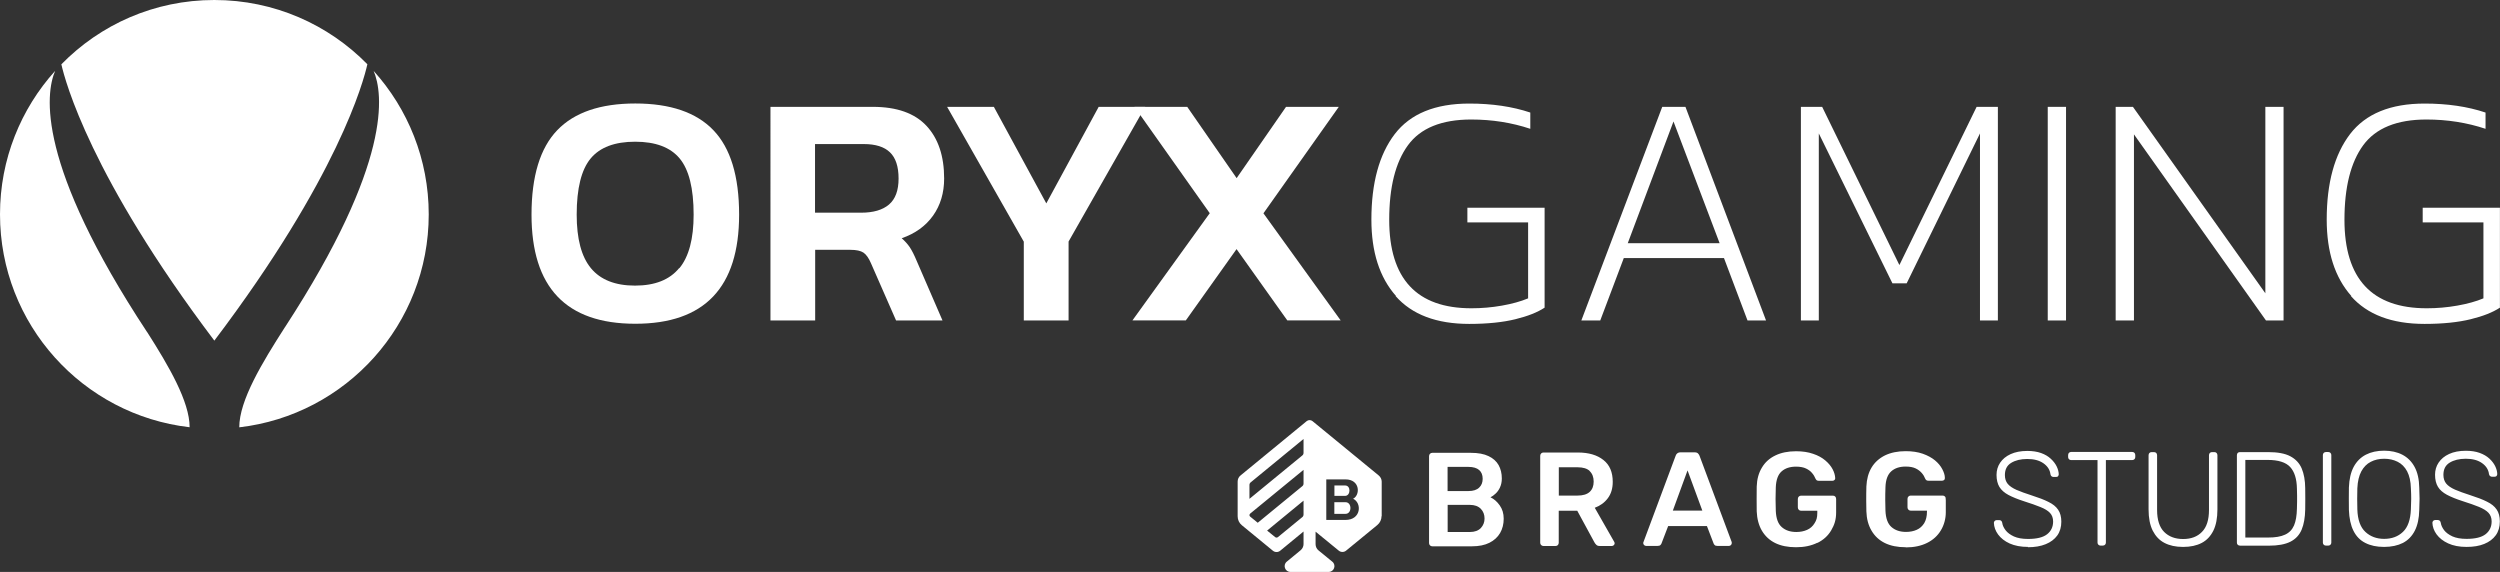 <?xml version="1.0" encoding="UTF-8"?><svg id="Layer_1" xmlns="http://www.w3.org/2000/svg" viewBox="0 0 319.84 73.17"><rect x="0" y="0" width="319.84" height="73.17" fill="#333333" stroke="none"/><defs><style>.cls-1{fill:#fff;}</style></defs><path class="cls-1" d="m315.56,69.97c-.92,0-1.7-.15-2.35-.45-.64-.29-1.13-.68-1.48-1.15-.34-.47-.52-.96-.54-1.49,0-.09.04-.17.1-.24s.15-.11.26-.11h.34c.11,0,.2.04.26.11s.1.15.11.24c.05.32.19.63.43.95.24.31.59.57,1.06.79.47.21,1.07.32,1.81.32,1.12,0,1.93-.2,2.44-.6.51-.4.77-.95.77-1.63,0-.45-.14-.82-.4-1.1s-.67-.53-1.22-.76c-.54-.22-1.24-.47-2.1-.74-.81-.26-1.47-.53-2-.81-.52-.28-.91-.62-1.15-1.02-.24-.4-.37-.91-.37-1.54,0-.58.15-1.1.46-1.56.31-.46.75-.83,1.34-1.1.59-.27,1.3-.41,2.14-.41.67,0,1.26.09,1.76.27.5.18.91.42,1.24.72s.58.63.75.97c.17.35.26.69.27,1.02,0,.08-.03.16-.08.23-.06.08-.15.11-.27.11h-.34c-.06,0-.13-.02-.21-.07-.08-.05-.14-.14-.16-.27-.07-.57-.37-1.04-.9-1.41-.53-.37-1.21-.55-2.06-.55s-1.53.17-2.07.5c-.54.33-.8.85-.8,1.56,0,.45.12.83.36,1.12.24.29.61.54,1.12.77.51.22,1.17.46,1.98.72.85.27,1.56.54,2.11.82.56.27.97.6,1.24,1,.27.39.41.91.41,1.53,0,.69-.17,1.28-.52,1.77-.35.48-.84.85-1.48,1.11-.63.26-1.39.38-2.28.38m-10.53-1.03c.98,0,1.78-.29,2.41-.89.63-.59.97-1.56,1.02-2.88.02-.51.04-.96.04-1.35s-.01-.84-.04-1.35c-.02-.89-.19-1.61-.48-2.17-.3-.56-.71-.97-1.21-1.22-.51-.26-1.09-.39-1.73-.39s-1.21.13-1.71.39c-.51.26-.91.67-1.21,1.22-.3.56-.47,1.28-.51,2.17-.02.51-.02.96-.02,1.35s0,.84.02,1.35c.04,1.33.39,2.29,1.03,2.88.63.59,1.44.89,2.4.89Zm0,1.03c-.94,0-1.74-.17-2.4-.51-.66-.33-1.17-.85-1.52-1.56-.35-.7-.54-1.59-.58-2.66-.01-.51-.01-.99-.01-1.44s0-.92.01-1.43c.04-1.06.24-1.94.61-2.64.37-.69.9-1.22,1.56-1.56.66-.34,1.44-.51,2.33-.51s1.67.17,2.33.51c.66.34,1.19.86,1.57,1.56.38.7.58,1.58.6,2.64.02.51.04.99.04,1.43s-.02.92-.04,1.44c-.02,1.07-.21,1.95-.57,2.66-.36.7-.87,1.22-1.52,1.56-.66.33-1.46.51-2.41.51Zm-7.45-.17c-.11,0-.2-.04-.27-.11-.07-.07-.11-.16-.11-.27v-11.21c0-.11.04-.2.11-.27.07-.07.16-.11.27-.11h.32c.11,0,.2.04.27.11s.11.16.11.27v11.21c0,.11-.04.2-.11.27s-.16.11-.27.11h-.32Zm-10.31-1.03h2.93c.91,0,1.63-.12,2.16-.37.53-.24.91-.63,1.15-1.18.23-.54.35-1.25.37-2.15,0-.34.02-.64.02-.9v-.76c0-.25,0-.54-.02-.89-.02-1.25-.31-2.17-.87-2.78-.56-.6-1.52-.9-2.88-.9h-2.85v9.92Zm-.7,1.03c-.11,0-.2-.04-.27-.11-.07-.07-.1-.16-.1-.27v-11.18c0-.13.04-.22.1-.29.07-.07.16-.11.27-.11h3.63c1.21,0,2.15.17,2.83.53.68.36,1.17.88,1.46,1.56.29.69.44,1.53.45,2.52,0,.51.01.97.01,1.36s0,.85-.01,1.36c-.02,1.05-.17,1.91-.46,2.6-.29.68-.76,1.19-1.43,1.53-.67.34-1.59.51-2.76.51h-3.72Zm-7.27.17c-.92,0-1.71-.17-2.36-.51-.66-.34-1.15-.87-1.51-1.57-.35-.7-.53-1.61-.53-2.72v-6.93c0-.13.04-.22.11-.29s.16-.11.27-.11h.31c.13,0,.22.04.29.11s.11.17.11.29v6.99c0,1.28.3,2.21.9,2.82.6.6,1.41.91,2.43.91s1.82-.3,2.41-.91c.6-.6.9-1.54.9-2.82v-6.99c0-.13.04-.22.11-.29.07-.07.16-.11.28-.11h.31c.11,0,.2.04.27.11.07.07.11.17.11.29v6.93c0,1.1-.17,2.01-.52,2.72-.35.7-.84,1.23-1.49,1.57-.65.34-1.44.51-2.37.51m-10.58-.17c-.11,0-.2-.04-.27-.11-.07-.07-.11-.16-.11-.27v-10.56h-3.38c-.11,0-.2-.04-.27-.11-.07-.07-.11-.16-.11-.27v-.26c0-.13.04-.22.11-.29.07-.07.16-.11.27-.11h7.81c.13,0,.22.04.29.11.07.07.11.17.11.29v.26c0,.11-.04.2-.11.27-.07.07-.17.11-.29.11h-3.36v10.56c0,.11-.04.2-.11.27-.07.07-.16.11-.29.11h-.31,0Zm-9.27.17c-.92,0-1.7-.15-2.35-.44-.64-.29-1.13-.68-1.48-1.15-.34-.47-.52-.96-.54-1.49,0-.09.04-.17.1-.24.07-.07.15-.11.26-.11h.34c.11,0,.2.04.26.11s.1.15.11.24c.04.32.19.63.43.95.24.31.59.57,1.06.79.47.21,1.07.32,1.81.32,1.12,0,1.93-.2,2.44-.6.51-.4.77-.95.77-1.63,0-.45-.14-.82-.4-1.1-.26-.28-.67-.53-1.22-.75-.54-.22-1.24-.47-2.1-.74-.81-.26-1.47-.53-2-.81-.52-.28-.9-.62-1.15-1.02-.24-.4-.37-.91-.37-1.54,0-.58.15-1.1.46-1.56.31-.46.75-.83,1.34-1.1.59-.27,1.3-.41,2.14-.41.67,0,1.26.09,1.76.27.5.18.91.42,1.24.73.33.3.58.63.75.97.17.35.26.69.27,1.02,0,.08-.03.16-.08.23-.06.08-.15.11-.27.11h-.34c-.06,0-.13-.02-.21-.07-.08-.05-.14-.14-.16-.27-.07-.57-.37-1.04-.9-1.41-.53-.37-1.21-.55-2.06-.55s-1.53.17-2.07.5c-.54.33-.8.85-.8,1.56,0,.45.12.83.36,1.12.24.29.61.54,1.12.77.51.22,1.17.46,1.98.72.85.27,1.56.54,2.11.82.56.27.97.6,1.24,1,.27.39.41.91.41,1.53,0,.69-.17,1.28-.52,1.77-.35.48-.84.85-1.48,1.11-.63.26-1.4.39-2.29.39m-15.62,0c-1.05,0-1.94-.18-2.67-.54-.73-.36-1.3-.89-1.7-1.58-.41-.69-.63-1.51-.66-2.47-.02-.49-.02-.77-.02-1.34s0-1.34.02-1.84c.04-.94.26-1.75.66-2.42.4-.67.98-1.19,1.72-1.56.75-.36,1.63-.54,2.65-.54.83,0,1.56.11,2.19.33.62.22,1.15.51,1.56.85.42.35.72.72.93,1.12.21.4.33.77.33,1.11,0,.11-.01.19-.08.26-.07.07-.16.11-.27.11h-1.76c-.11,0-.2-.02-.26-.07-.06-.05-.11-.11-.15-.2-.09-.24-.23-.48-.43-.71-.2-.23-.45-.43-.78-.59-.33-.16-.75-.24-1.28-.24-.78,0-1.39.2-1.85.61-.46.41-.71,1.09-.74,2.03-.05,1.24-.02,2.24,0,3.01.04.97.29,1.66.76,2.08.48.42,1.09.63,1.87.63.51,0,.97-.09,1.37-.27.41-.18.72-.47.96-.85.23-.39.35-.88.35-1.49v-.11h-2.08c-.11,0-.21-.04-.29-.12-.08-.08-.12-.18-.12-.31v-1.07c0-.13.04-.23.12-.31.08-.08.17-.12.29-.12h4.08c.13,0,.23.04.3.12.08.08.11.18.11.48v1.55c0,.78-.21,1.61-.63,2.3-.41.69-1,1.23-1.77,1.61-.77.38-1.67.57-2.72.57m-11.31-.57c.77-.38,1.36-.91,1.77-1.61s.63-1.35.63-2.3v-1.71c0-.13-.04-.23-.11-.31-.08-.08-.17-.12-.3-.12h-4.08c-.11,0-.21.04-.29.12-.08.08-.12.18-.12.31v1.07c0,.13.04.23.12.31.08.08.17.12.29.12h2.08v.29c0,.6-.11.93-.35,1.31-.23.38-.55.67-.96.85-.41.18-.86.27-1.37.27-.78,0-1.4-.21-1.87-.63-.48-.42-.72-1.12-.76-2.08-.04-1.01-.04-2.02,0-3.01.04-.94.28-1.62.74-2.03.46-.41,1.08-.61,1.85-.61.52,0,.95.08,1.28.24.33.16.59.35.78.59.2.23.33.47.43.71.05.09.1.16.15.2.06.04.14.07.26.07h1.76c.11,0,.2-.04.27-.11s.1-.15.08-.26c-.02-.34-.12-.71-.33-1.11-.21-.4-.52-.77-.93-1.12-.41-.35-.93-.64-1.56-.85-.63-.22-1.35-.33-2.19-.33-1.03,0-1.91.18-2.65.54-.75.36-1.32.88-1.72,1.56-.41.67-.63,1.48-.66,2.42-.01.5-.01,1.04-.01,1.59s0,1.09.01,1.58c.04.96.26,1.78.66,2.47.41.69.97,1.22,1.7,1.58.73.36,1.62.54,2.67.54s1.95-.19,2.72-.57m-14.71-4.12h-3.77l1.88-5.14,1.89,5.14Zm3.77,4.15s0-.1-.02-.15l-4.11-11.02c-.05-.11-.11-.21-.2-.3-.09-.08-.22-.13-.39-.13h-1.86c-.17,0-.3.05-.4.13-.1.08-.16.19-.2.3l-4.11,11.02c-.02.06-.04.1-.04.15,0,.11.04.19.11.26.07.07.16.11.25.11h1.49c.16,0,.28-.04.35-.11.07-.08.12-.14.14-.21l.85-2.22h4.96l.85,2.22c.02.07.07.14.14.21.08.08.19.11.35.11h1.49c.09,0,.17-.04.24-.11.07-.07.11-.15.11-.26Zm-18.17-9.21c-.33-.32-.85-.48-1.56-.48h-2.4v3.62h2.4c.69,0,1.21-.16,1.55-.47.34-.31.51-.76.51-1.32s-.17-1.02-.51-1.34m3.2,9.21c0,.11-.04.19-.11.26-.07.07-.16.11-.25.11h-1.55c-.2,0-.34-.05-.44-.15-.11-.11-.18-.2-.24-.31l-2.2-4.05h-2.37v4.1c0,.11-.04.21-.11.29-.07.08-.17.12-.3.12h-1.55c-.11,0-.21-.04-.29-.12-.08-.08-.12-.17-.12-.29v-11.12c0-.13.04-.23.12-.31.08-.08.17-.12.29-.12h4.42c1.37,0,2.46.32,3.26.96.8.63,1.19,1.56,1.19,2.79,0,.85-.21,1.54-.63,2.1-.42.56-.97.96-1.67,1.22l2.49,4.36c.04.07.05.13.05.19m-16.64-3.18c0,.48-.16.88-.47,1.22-.32.33-.78.51-1.4.51h-2.85v-3.47h2.85c.6,0,1.06.17,1.39.5.32.33.48.75.48,1.25m-.24-5.09c0,.47-.15.85-.45,1.13-.3.29-.75.44-1.36.44h-2.68v-3.09h2.68c.6,0,1.06.14,1.36.4.3.26.45.64.45,1.12Zm2.22,1.09c.15-.32.23-.7.23-1.13,0-.65-.14-1.22-.41-1.71-.28-.49-.71-.88-1.29-1.15-.58-.28-1.33-.42-2.25-.42h-4.95c-.11,0-.21.04-.29.12-.08.08-.12.18-.12.31v11.12c0,.11.04.21.12.29.08.08.17.12.29.12h5.08c.89,0,1.63-.15,2.23-.45s1.06-.72,1.37-1.25c.31-.54.46-1.15.46-1.83s-.17-1.23-.51-1.71c-.34-.48-.73-.82-1.18-1.03.22-.11.44-.27.66-.48.22-.2.41-.47.56-.79"/><path class="cls-1" d="m172.1,63.44h-1.38v-1.33h1.37c.77,0,.71,1.33,0,1.33h0Zm.04.81h-1.43v1.49h1.43c.84,0,.84-1.49,0-1.49Zm4.61,1.78c0,.44-.2.86-.54,1.14l-4,3.28c-.27.22-.66.22-.93,0l-2.97-2.43v1.6c0,.31.14.61.38.8l1.76,1.44c.54.44.23,1.31-.47,1.31h-4.89c-.69,0-1-.87-.47-1.31l1.77-1.46c.24-.2.38-.49.38-.79v-1.61l-2.99,2.46c-.27.22-.66.22-.93,0l-3.98-3.27c-.34-.28-.53-.69-.53-1.14v-4.44c0-.31.13-.6.38-.79l8.45-6.94c.22-.18.53-.18.75,0l8.47,6.95c.24.2.38.49.38.79v4.42h0Zm-9.98-1.98l-4.66,3.83,1.02.83c.11.09.26.09.37,0l3.11-2.55c.11-.08.16-.21.16-.34v-1.77Zm0-3.94l-6.83,5.6c-.12.1-.12.29,0,.38l.97.79,5.7-4.68c.11-.08.16-.21.16-.34v-1.77h0Zm0-3.95l-6.76,5.55c-.11.08-.16.21-.16.34v1.77l6.76-5.55c.11-.08.16-.21.16-.34v-1.77Zm6.33,7.65c.94-.44.94-2.48-.97-2.48h-2.45v5.19h2.45c2.03,0,2.13-2.19.97-2.72Z"/><path class="cls-1" d="m68,27.46c0-4.92,1.1-8.52,3.29-10.8,2.19-2.28,5.52-3.42,9.99-3.42s7.81,1.14,9.99,3.42c2.19,2.28,3.29,5.88,3.29,10.8,0,9.31-4.42,13.96-13.28,13.96s-13.28-4.65-13.28-13.96Zm18.92,6.85c1.22-1.48,1.82-3.77,1.82-6.85,0-3.37-.6-5.76-1.79-7.19-1.19-1.43-3.09-2.14-5.69-2.14s-4.5.71-5.69,2.14c-1.19,1.43-1.79,3.83-1.79,7.19,0,3.09.6,5.37,1.82,6.85,1.22,1.48,3.1,2.23,5.64,2.23s4.42-.74,5.64-2.23h.02Z"/><path class="cls-1" d="m98.55,13.67h13.12c3.06,0,5.34.81,6.85,2.42,1.51,1.61,2.27,3.87,2.27,6.75,0,1.84-.48,3.43-1.42,4.75-.95,1.33-2.28,2.29-4.01,2.89.42.37.77.76,1.04,1.16.27.41.56.98.87,1.72l3.31,7.64h-5.94l-3.22-7.34c-.28-.65-.6-1.1-.95-1.34-.36-.24-.92-.36-1.68-.36h-4.5v9.04h-5.72V13.67h-.01Zm11.62,13.54c1.56,0,2.75-.35,3.56-1.04.82-.7,1.23-1.8,1.23-3.33s-.37-2.65-1.1-3.35c-.73-.71-1.85-1.06-3.35-1.06h-6.24v8.78h5.9Z"/><path class="cls-1" d="m130.97,30.9l-9.8-17.23h5.98l6.71,12.35,6.7-12.35h5.95l-9.8,17.23v10.1h-5.73v-10.1h0Z"/><path class="cls-1" d="m154.78,27.29l-9.64-13.62h6.75l6.32,9.12,6.32-9.12h6.75l-9.64,13.62,9.88,13.7h-6.83l-6.49-9.12-6.49,9.12h-6.83l9.88-13.7h.02Z"/><path class="cls-1" d="m178.59,37.86c-2.1-2.37-3.14-5.63-3.14-9.76,0-4.7,1-8.34,2.99-10.95,2-2.6,5.17-3.9,9.53-3.9,2.91,0,5.51.38,7.81,1.15v2.08c-2.37-.79-4.89-1.19-7.56-1.19-3.79,0-6.49,1.1-8.09,3.29s-2.4,5.37-2.4,9.53c0,7.56,3.51,11.33,10.52,11.33,1.3,0,2.6-.11,3.9-.34,1.3-.23,2.42-.54,3.35-.93v-9.72h-7.77v-1.87h9.88v12.78c-.91.6-2.15,1.09-3.74,1.48-1.58.39-3.55.6-5.9.6-4.19,0-7.33-1.19-9.42-3.56h.02Z"/><path class="cls-1" d="m212.66,13.67h2.97l10.31,27.33h-2.37l-3.01-7.98h-12.82l-3.01,7.98h-2.42l10.35-27.33Zm7.34,17.44l-5.9-15.57-5.85,15.57h11.75Z"/><path class="cls-1" d="m230.4,13.67h2.72l9.88,20.24,9.88-20.24h2.72v27.33h-2.29v-23.93l-9.38,19.18h-1.82l-9.42-19.18v23.93h-2.29V13.67h0Z"/><path class="cls-1" d="m261.98,13.67h2.34v27.33h-2.34V13.67Z"/><path class="cls-1" d="m270.67,13.67h2.21l16.94,23.85V13.67h2.33v27.33h-2.25l-16.89-23.81v23.81h-2.34V13.67Z"/><path class="cls-1" d="m300.81,37.86c-2.1-2.37-3.14-5.63-3.14-9.76,0-4.7,1-8.34,2.99-10.95,2-2.6,5.17-3.9,9.53-3.9,2.91,0,5.51.38,7.8,1.15v2.08c-2.37-.79-4.89-1.19-7.56-1.19-3.79,0-6.48,1.1-8.09,3.29-1.6,2.19-2.4,5.37-2.4,9.53,0,7.56,3.51,11.33,10.53,11.33,1.3,0,2.6-.11,3.9-.34,1.3-.23,2.42-.54,3.35-.93v-9.72h-7.77v-1.87h9.88v12.78c-.91.6-2.15,1.09-3.74,1.48-1.58.39-3.55.6-5.9.6-4.19,0-7.33-1.19-9.42-3.56h.02Z"/><path class="cls-1" d="m18.82,42.49C4.63,20.96,5.82,12,7.05,9.07,2.67,13.93,0,20.36,0,27.42c0,14.07,10.6,25.67,24.26,27.24,0-3.28-2.67-7.84-5.43-12.17Z"/><path class="cls-1" d="m27.42,43.58c15.85-20.96,19.1-33.2,19.58-35.36C42.03,3.15,35.1,0,27.42,0S12.82,3.15,7.85,8.23c.49,2.16,3.74,14.4,19.58,35.36h0Z"/><path class="cls-1" d="m47.8,9.07c1.23,2.89,2.4,11.69-11.31,32.74-.02.03-.03.05-.05.07-2.9,4.52-5.83,9.35-5.83,12.79,13.65-1.58,24.24-13.17,24.24-27.24,0-7.06-2.67-13.5-7.05-18.36Z"/></svg>